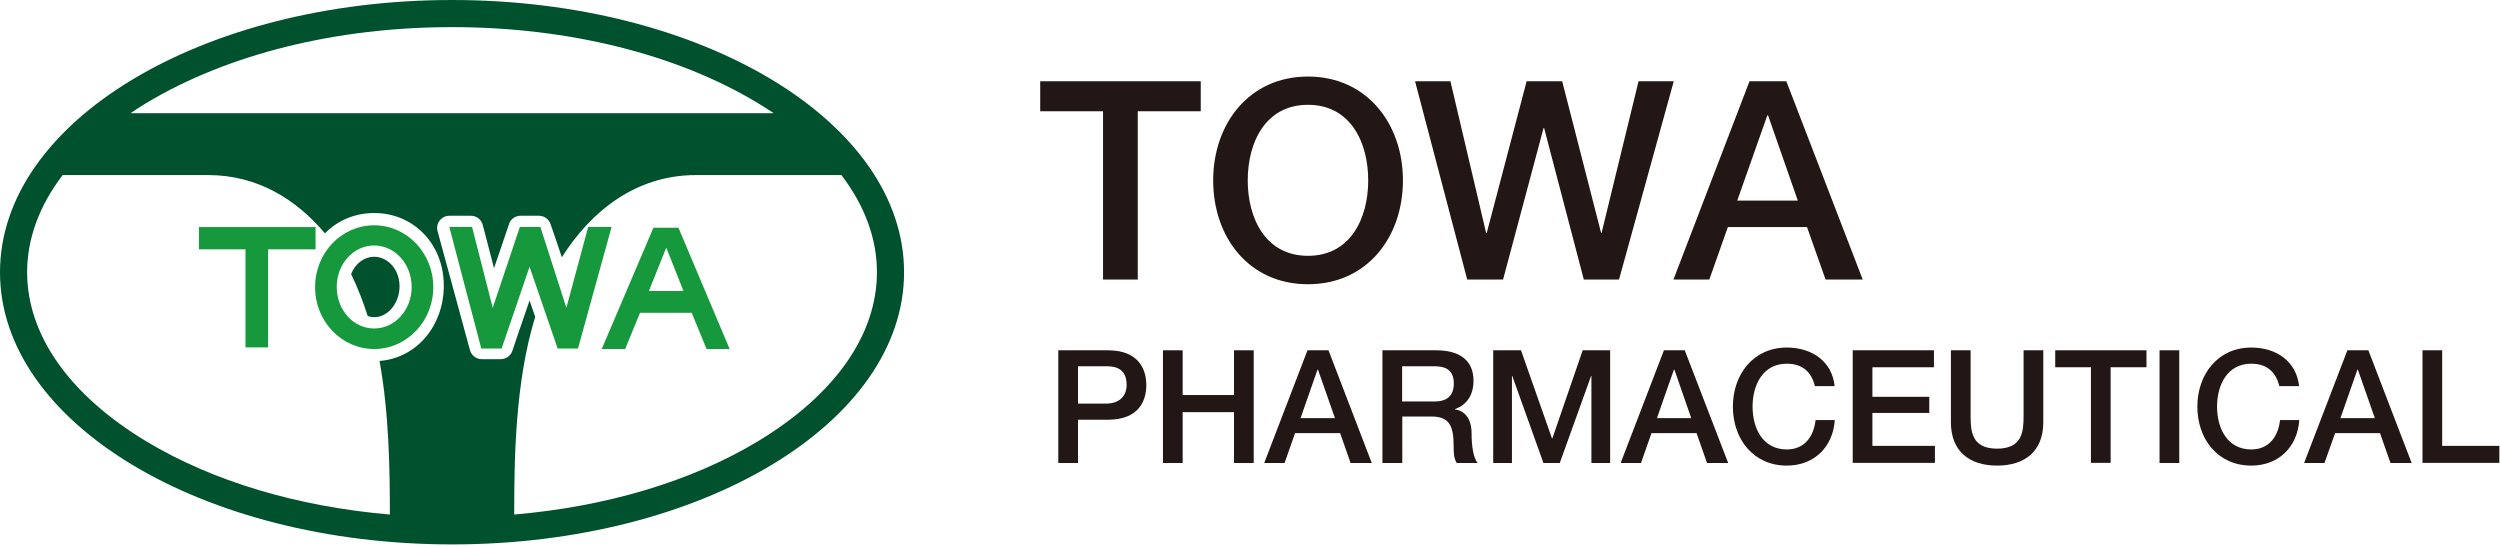 <svg version="1.2" xmlns="http://www.w3.org/2000/svg" viewBox="0 0 1548 338" width="1548" height="338"><style>.a{fill:#221714}.b{fill:#00522f}.c{fill:#16993d}</style><path class="a" d="m644.1 50.3h99.4v18.6h-39v104.2h-21.5v-104.2h-38.9c0 0 0-18.6 0-18.6z"/><path fill-rule="evenodd" class="a" d="m868.7 111.7c0 35.2-22.2 64.3-58.8 64.3-36.6 0-58.7-29.1-58.7-64.3 0-34.9 22.1-64.3 58.7-64.3 36.6 0 58.8 29.4 58.8 64.3zm-96.1 0c0 23.5 11 46.7 37.3 46.7 26.3 0 37.3-23.2 37.3-46.7 0-23.6-11-46.8-37.3-46.8-26.3 0-37.3 23.2-37.3 46.8z"/><path class="a" d="m876.2 50.3h21.9l22.1 93.9h0.4l24.7-93.9h22l24.1 93.9h0.3l22.9-93.9h21.8l-33.9 122.8h-21.8l-24.6-93.9h-0.3l-25.1 93.9h-22.2c0 0-32.3-122.8-32.3-122.8z"/><path fill-rule="evenodd" class="a" d="m1083.3 50.3h22.8l47.3 122.8h-23l-11.5-32.5h-49l-11.5 32.5h-22.2c0 0 47.1-122.8 47.1-122.8zm-7.6 73.9h37.5l-18.4-52.7h-0.5c0 0-18.6 52.7-18.6 52.7z"/><path fill-rule="evenodd" class="a" d="m655.3 216.9h30.7c20 0 23.8 12.9 23.8 21.6 0 8.7-3.8 21.4-23.8 21.4h-18.5v26.8h-12.2zm12.2 33h17.8c5.5 0 12.3-2.8 12.3-11.6 0-9.1-5.6-11.5-12.1-11.5h-18z"/><path class="a" d="m720.1 216.9h12.2v27.7h31.8v-27.7h12.2v69.8h-12.2v-31.5h-31.8v31.5h-12.2z"/><path fill-rule="evenodd" class="a" d="m809.6 216.9h13l26.8 69.8h-13.1l-6.5-18.5h-27.9l-6.5 18.5h-12.6c0 0 26.8-69.8 26.8-69.8zm-4.3 42h21.3l-10.5-30h-0.3z"/><path fill-rule="evenodd" class="a" d="m856 216.9h33.3c15.4 0 23.1 7 23.1 18.8 0 13.4-9.2 16.8-11.5 17.6v0.2c4.2 0.5 10.3 3.8 10.3 14.8 0 8.2 1.2 15.5 3.8 18.4h-13c-1.9-3.1-1.9-6.9-1.9-10.3 0-12.8-2.6-18.5-13.9-18.5h-17.9v28.8h-12.3c0 0 0-69.8 0-69.8zm12.2 31.7h20.1c7.8 0 11.9-3.7 11.9-11.1 0-9-5.8-10.7-12.1-10.7h-19.9z"/><path class="a" d="m924.6 216.9h17.2l19.2 54.6h0.2l18.8-54.6h17v69.8h-11.6v-53.9h-0.2l-19.4 53.9h-10.1l-19.3-53.9h-0.2v53.9h-11.6c0 0 0-69.8 0-69.8z"/><path fill-rule="evenodd" class="a" d="m1030.3 216.9h12.9l26.9 69.8h-13.1l-6.5-18.5h-27.9l-6.5 18.5h-12.6c0 0 26.8-69.8 26.8-69.8zm-4.3 42h21.2l-10.4-30h-0.3c0 0-10.6 30-10.5 30z"/><path class="a" d="m1123.8 239.1c-2-8.2-7.2-13.9-17.4-13.9-14.9 0-21.2 13.2-21.2 26.6 0 13.4 6.3 26.5 21.2 26.5 11 0 16.7-8.1 17.8-18.2h11.9c-1.1 16.7-12.8 28.2-29.7 28.2-20.8 0-33.4-16.5-33.4-36.5 0-19.9 12.6-36.6 33.4-36.6 15.8 0 28.1 8.8 29.6 23.9 0 0-12.2 0-12.2 0z"/><path class="a" d="m1147.2 216.9h50.3v10.5h-38.1v18.3h35.2v10h-35.2v20.4h38.7v10.5h-50.9c0 0 0-69.7 0-69.7z"/><path class="a" d="m1208 216.9h12.2v40.6c0 9.4 0.6 20.3 16.4 20.3 15.8 0 16.4-10.9 16.4-20.3v-40.6h12.2v44.6c0 17.9-11.4 26.8-28.6 26.8-17.2 0-28.6-8.9-28.6-26.8z"/><path class="a" d="m1272.6 216.9h56.5v10.5h-22.2v59.2h-12.2v-59.2h-22.1z"/><path class="a" d="m1349.4 216.9v69.8h-12.2v-69.8z"/><path class="a" d="m1411.4 239.1c-2.1-8.2-7.2-13.9-17.4-13.9-14.9 0-21.2 13.2-21.2 26.6 0 13.4 6.3 26.5 21.2 26.5 11 0 16.7-8.1 17.8-18.2h11.9c-1.1 16.7-12.8 28.2-29.7 28.2-20.8 0-33.4-16.5-33.4-36.5 0-19.9 12.6-36.6 33.4-36.6 15.8 0 28 8.8 29.6 23.9 0 0-12.2 0-12.2 0z"/><path fill-rule="evenodd" class="a" d="m1453.5 216.9h13l26.8 69.8h-13.1l-6.5-18.5h-27.8l-6.6 18.5h-12.6c0 0 26.8-69.8 26.8-69.8zm-4.3 42h21.3l-10.5-30h-0.3z"/><path class="a" d="m1500 216.9h12.2v59.2h35.4v10.5h-47.6c0 0 0-69.7 0-69.7z"/><path class="b" d="m231.7 159c-6.3 0-11.8 4.3-14.3 10.7 4.2 8.6 7.6 17.6 10.3 26q1.9 0.7 4 0.7c8.6 0 15.7-8.8 15.7-19.1 0-10.4-7.2-18.3-15.7-18.3z"/><path fill-rule="evenodd" class="b" d="m279.9 337.1c-154.8 0-279.9-75.3-279.9-168.5 0-93.3 125.1-168.6 279.9-168.6 154.8 0 279.9 75.3 279.9 168.6 0 93.2-125.1 168.5-279.9 168.5zm-199.1-267h398.3c-3.2-2.1-6.5-4.3-9.9-6.3-50.2-30.3-117.5-47-189.3-47-71.7 0-138.9 16.7-189.3 47-3.4 2-6.7 4.2-9.8 6.3zm194 106.8c0-25.8-18.7-45-43.1-45-12.1 0-22.8 4.7-30.5 12.6-17.6-20.9-41.6-36.1-72.4-36.1h-90c-14.4 18.9-22 39.3-22 60.1 0 39 26.2 76.1 73.8 104.8 41.2 24.8 93.7 40.4 150.8 45.3 0-27.2-0.4-62.1-6.4-95.1 23.2-1.8 39.8-22 39.8-46.6zm268.2-8.4c0-20.8-7.6-41.2-22-60.1h-90c-37.5 0-65.2 22.6-83.1 50.9-3.5-10.7-7-20.5-7-20.5-1-3.1-3.9-5.2-7.2-5.2h-11.4c-3.2 0-6.1 2-7.1 5.1 0 0-4.9 14.6-9.3 27.4-3.2-12.6-7-26.8-7-26.8-0.8-3.3-3.8-5.7-7.3-5.7h-13.4c-2.3 0-4.5 1.1-5.9 2.9-1.5 1.9-2 4.2-1.4 6.5l20.1 73.8c0.9 3.3 3.9 5.6 7.3 5.6h11.7c3.2 0 6.1-2 7.2-5 0 0 5.7-17 10.7-31.3 1.2 3.3 2.4 6.8 3.5 10.1-12.4 40.2-13 87.6-13 122.4 57.1-4.9 109.6-20.5 150.8-45.3 47.6-28.7 73.8-65.8 73.8-104.8z"/><path class="c" d="m278.2 140.5h14.1l12.8 50.1 16.8-50.1h12.7l16.1 50.1 13.5-50.1h14.5l-20.8 75.3h-12.6l-17.4-50.6-17.3 50.6h-12.6z"/><path class="c" d="m123.2 140.6h72.2v13.8h-29.4v60.7h-14v-60.7h-28.8c0 0 0-13.8 0-13.8z"/><path fill-rule="evenodd" class="c" d="m231.7 216.1c-20.3 0-36.6-17.1-36.6-38.3 0-21.2 16.3-38.3 36.6-38.3 20.2 0 36.6 17.1 36.6 38.3 0 21.2-16.4 38.3-36.6 38.3zm23.2-38.4c0-14.2-10.4-25.7-23.2-25.7-12.9 0-23.2 11.5-23.2 25.7 0 14.2 10.3 25.7 23.2 25.7 12.8 0 23.2-11.5 23.2-25.7z"/><path fill-rule="evenodd" class="c" d="m404.6 141h15.5l31.7 75.1h-14.3l-9.2-22.4h-32l-9.2 22.4h-14.5zm-2.8 39.2h21.4l-10.5-26.5h-0.3c0 0-10.6 26.5-10.6 26.5z"/></svg>